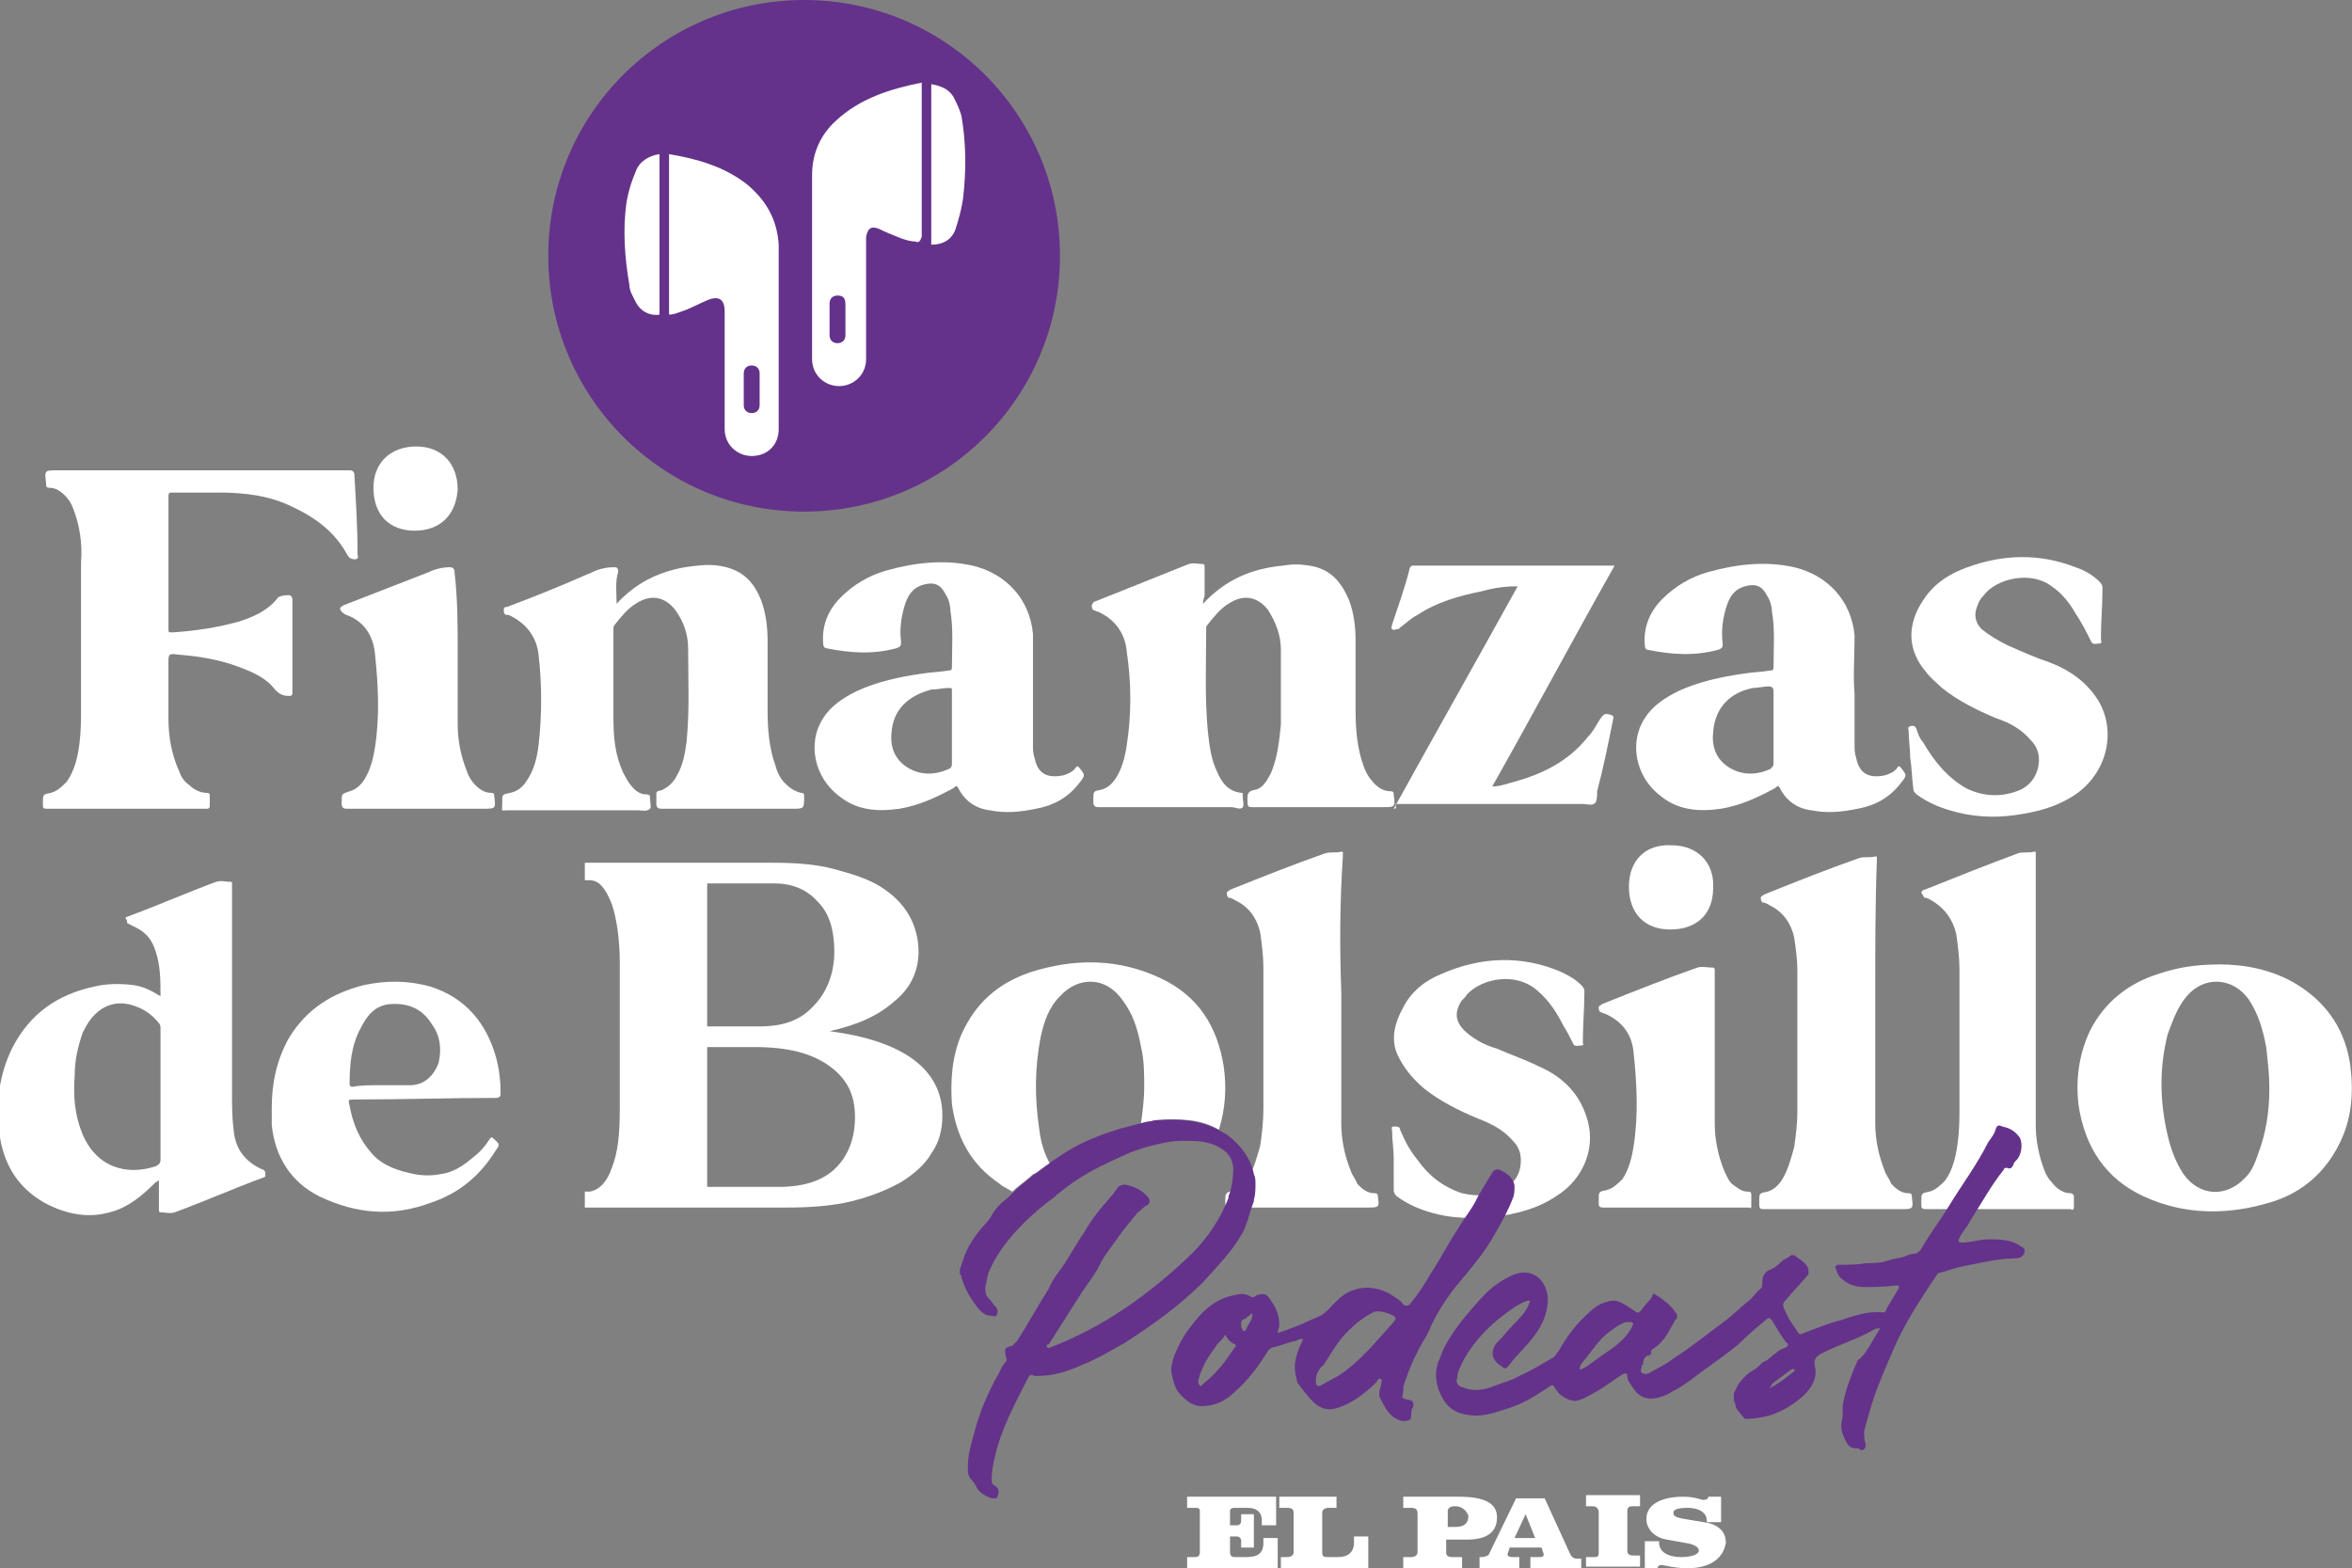 <svg xmlns="http://www.w3.org/2000/svg" xmlns:xlink="http://www.w3.org/1999/xlink" id="Capa_1" x="0px" y="0px" viewBox="0 0 148 98.7" style="enable-background:new 0 0 148 98.7;" xml:space="preserve"><rect x="0" y="0" width="148" height="98.7" fill="#808080" stroke="none"/><style type="text/css">	.st0{fill:#FFFFFF;}	.st1{fill:#64328A;}</style><circle class="st0" cx="50.8" cy="16.5" r="14.6"></circle><g>	<g>		<path class="st0" d="M12.6,29.6c3.1,0,6.3,0,9.4,0c0.2,0,0.3,0.1,0.3,0.3c0.1,1.7,0.2,3.3,0.2,5c0,0.1,0.1,0.2-0.1,0.3   c-0.1,0-0.3,0-0.4-0.1c0,0-0.1-0.1-0.1-0.1c-0.8-1.5-2-2.4-3.5-3.1C17,31.2,15.4,31,13.8,31c-1,0-2,0-3,0c-0.2,0-0.2,0.1-0.2,0.3   c0,2.8,0,5.5,0,8.3c0,0.2,0,0.2,0.3,0.2c1.4-0.1,2.8-0.3,4.2-0.7c0.9-0.3,1.8-0.7,2.4-1.5c0.1-0.1,0.7-0.2,0.8-0.1   c0.1,0.1,0.1,0.2,0.1,0.2c0,1.5,0,2.9,0,4.4c0,0.5,0,1,0,1.5c0,0.2-0.1,0.2-0.2,0.2c-0.4,0-0.6-0.1-0.9-0.4   c-0.5-0.7-1.4-1.1-2.2-1.4c-1.3-0.5-2.6-0.7-3.9-0.8c-0.6-0.1-0.6,0-0.6,0.5c0,1.2,0,2.4,0,3.5c0,1.2,0.2,2.3,0.7,3.4   c0.1,0.3,0.3,0.6,0.6,0.8c0.3,0.3,0.7,0.5,1.1,0.5c0.2,0,0.2,0.1,0.2,0.2c0,0.2,0,0.4,0,0.6c0,0.2-0.1,0.2-0.2,0.2   c-1.5,0-3,0-4.5,0c-1.8,0-3.7,0-5.5,0c-0.2,0-0.3,0-0.3-0.2c0-0.1,0-0.1,0-0.2c0-0.5,0-0.5,0.5-0.6c0.4-0.1,0.7-0.4,1-0.7   c0.5-0.7,0.7-1.6,0.8-2.4c0.1-0.8,0.1-1.5,0.1-2.3c0-3,0-6,0-9.1C5.2,34.2,5,33,4.6,32c-0.1-0.3-0.3-0.6-0.5-0.8   c-0.3-0.3-0.6-0.5-1-0.5c-0.2,0-0.2-0.1-0.2-0.3c-0.1-0.8-0.1-0.8,0.7-0.8C6.6,29.6,9.6,29.6,12.6,29.6z"></path>		<path class="st0" d="M38.8,38c1.2-1.3,2.6-2,4.3-2.3c0.7-0.1,1.4-0.2,2.1-0.1c1.4,0.2,2.2,0.9,2.7,2.2c0.3,0.8,0.4,1.7,0.4,2.5   c0,1.5,0,2.9,0,4.4c0,1.2,0.1,2.4,0.5,3.5c0.1,0.4,0.3,0.8,0.6,1.1c0.3,0.3,0.6,0.5,1,0.6c0.2,0,0.2,0.1,0.2,0.2   c0,0.8,0,0.8-0.7,0.8c-2.8,0-5.5,0-8.3,0c-0.2,0-0.3-0.1-0.3-0.3c0-0.1,0-0.1,0-0.2c0-0.2,0-0.4,0-0.5c0.1-0.2,0.3-0.1,0.4-0.2   c0.4-0.2,0.7-0.5,0.9-0.9c0.4-0.7,0.5-1.4,0.6-2.1c0.2-2,0.1-4,0.1-5.9c0-0.9-0.3-1.7-0.8-2.4c-0.7-0.9-1.6-1-2.5-0.4   c-0.5,0.3-0.9,0.8-1.3,1.3c-0.1,0.1-0.1,0.2-0.1,0.3c0,1.9,0,3.7,0,5.6c0,1.2,0.1,2.3,0.6,3.4c0.1,0.2,0.2,0.4,0.4,0.7   c0.3,0.4,0.6,0.7,1.1,0.7c0.2,0,0.2,0.1,0.2,0.2c0,0.3,0.1,0.6,0,0.7c-0.2,0.2-0.5,0.1-0.7,0.1c-2.8,0-5.6,0-8.3,0   c-0.4,0-0.3,0.1-0.3-0.4c0,0,0-0.1,0-0.1c0-0.5,0-0.5,0.5-0.6c0.5-0.1,0.8-0.4,1-0.7c0.5-0.7,0.7-1.5,0.8-2.4   c0.2-1.8,0.2-3.7,0-5.5c-0.1-1.2-0.8-2.1-1.9-2.6c0,0-0.1,0-0.1,0c-0.2,0-0.2-0.2-0.2-0.3c0-0.2,0.1-0.2,0.2-0.2   c1.6-0.6,3.1-1.2,4.7-1.9c0.2-0.1,0.5-0.2,0.7-0.3c0.4-0.2,0.9-0.3,1.3-0.3c0.2,0,0.3,0,0.3,0.3C38.7,36.6,38.8,37.3,38.8,38z"></path>		<path class="st0" d="M75.7,38c1.4-1.5,3-2.2,5-2.4c0.6-0.1,1.1-0.1,1.7,0c1.3,0.2,2,1,2.5,2.2c0.3,0.8,0.4,1.7,0.4,2.5   c0,1.5,0,2.9,0,4.4c0,1.2,0.1,2.4,0.5,3.5c0.1,0.3,0.3,0.7,0.5,0.9c0.3,0.4,0.7,0.7,1.2,0.7c0.2,0,0.2,0.1,0.2,0.2   c0.1,0.8,0.1,0.8-0.7,0.8c-2.7,0-5.5,0-8.2,0c-0.2,0-0.3,0-0.3-0.3c0,0,0,0,0,0c0-0.4-0.1-0.7,0.5-0.8c0.5-0.1,0.8-0.7,1-1.1   c0.4-1,0.5-2,0.6-3c0-1.6,0-3.1,0-4.7c0-0.9-0.3-1.7-0.8-2.5c-0.7-0.9-1.6-1-2.5-0.4c-0.5,0.3-0.9,0.8-1.3,1.3   c-0.1,0.1-0.1,0.2-0.1,0.2c0,2.2-0.1,4.3,0.1,6.5c0.1,0.9,0.2,1.8,0.6,2.6c0.3,0.7,0.7,1.2,1.5,1.3c0.1,0,0.1,0,0.1,0.1   c0,0,0,0.1,0,0.1c0,0.3,0.1,0.6,0,0.7c-0.1,0.2-0.5,0-0.7,0c-2.8,0-5.6,0-8.4,0c-0.2,0-0.3-0.1-0.3-0.3c0-0.1,0-0.1,0-0.2   c0-0.5,0-0.5,0.5-0.6c0.4-0.1,0.7-0.4,0.9-0.7c0.4-0.6,0.6-1.4,0.7-2.1c0.3-1.9,0.3-3.9,0-5.9c-0.1-1.1-0.7-2-1.8-2.5   c-0.1,0-0.2-0.1-0.3-0.1c-0.1-0.1-0.1-0.2-0.1-0.3c0-0.1,0.1-0.1,0.1-0.2c2-0.8,4-1.6,6-2.4c0.3-0.1,0.6,0,0.9,0   c0.1,0,0.1,0.1,0.1,0.2c0,0.6,0,1.2,0,1.8C75.7,37.8,75.7,37.9,75.7,38z"></path>		<path class="st0" d="M65,43.7c0,1.1,0,2.2,0,3.2c0,0.3,0,0.5,0.1,0.8c0.2,1,0.8,1.3,1.8,1.1c0.3-0.1,0.6-0.2,0.8-0.5   c0.1-0.1,0.1-0.1,0.2,0c0.4,0.5,0.4,0.5,0,1c-0.7,0.9-1.6,1.4-2.7,1.6c-1,0.2-1.9,0.3-2.9,0.1c-0.9-0.1-1.6-0.6-2-1.4   c-0.1-0.2-0.2-0.1-0.3,0c-1.1,0.6-2.2,1.1-3.4,1.3c-1.4,0.2-2.7,0.1-3.8-0.8c-1.6-1.2-2-3.4-1-4.9c0.5-0.8,1.3-1.3,2.1-1.7   c1.3-0.6,2.7-0.9,4.1-1.1c0.6-0.1,1.1-0.1,1.7-0.2c0.1,0,0.2,0,0.2-0.2c0-1.2,0.1-2.4-0.1-3.6c0-0.3-0.1-0.7-0.3-1   c-0.3-0.6-0.7-0.8-1.4-0.6c-0.7,0.2-1,0.7-1.2,1.4c-0.2,0.7-0.3,1.4-0.2,2.2c0,0.2,0,0.3-0.3,0.4c-1.5,0.4-2.9,0.3-4.4,0   c-0.1,0-0.2-0.1-0.2-0.3c-0.1-1.1,0.3-2.1,1.1-2.9c0.8-0.8,1.8-1.4,2.9-1.7c1.8-0.5,3.6-0.7,5.4-0.3c2.1,0.5,3.6,2.1,3.8,4.3   C65,41.3,65,42.5,65,43.7z M59.9,45.8C59.9,45.8,59.9,45.8,59.9,45.8c0-0.8,0-1.6,0-2.3c0-0.2,0-0.2-0.2-0.2   c-0.4,0-0.7,0.1-1.1,0.1c-1.5,0.4-2.4,1.3-2.5,2.7c-0.1,0.9,0.2,1.7,1,2.2c0.8,0.5,1.7,0.5,2.6,0.1c0.2-0.1,0.2-0.2,0.2-0.4   C59.9,47.3,59.9,46.6,59.9,45.8z"></path>		<path class="st0" d="M116.7,43.7c0,1.1,0,2.2,0,3.2c0,0.3,0,0.5,0.1,0.8c0.2,1,0.8,1.3,1.8,1.1c0.3-0.1,0.6-0.2,0.8-0.5   c0.1-0.1,0.1-0.1,0.2,0c0.4,0.5,0.4,0.5,0,1c-0.7,0.9-1.6,1.4-2.7,1.6c-1,0.2-1.9,0.3-2.9,0.1c-0.9-0.1-1.6-0.6-2-1.4   c-0.1-0.2-0.2-0.1-0.3,0c-1.1,0.6-2.2,1.1-3.4,1.3c-1.4,0.2-2.7,0.1-3.8-0.8c-1.6-1.2-2-3.4-1-4.9c0.5-0.8,1.3-1.3,2.1-1.7   c1.3-0.6,2.7-0.9,4.1-1.1c0.6-0.1,1.1-0.1,1.7-0.2c0.1,0,0.2,0,0.2-0.2c0-1.2,0.1-2.4-0.1-3.5c0-0.3-0.1-0.7-0.3-1   c-0.3-0.6-0.7-0.8-1.4-0.6c-0.7,0.2-1,0.7-1.2,1.4c-0.2,0.7-0.3,1.4-0.2,2.2c0,0.2,0,0.3-0.3,0.4c-1.5,0.4-2.9,0.3-4.4,0   c-0.1,0-0.2-0.1-0.2-0.3c-0.1-1.1,0.3-2.1,1.1-2.9c0.8-0.8,1.8-1.4,2.9-1.7c1.8-0.5,3.6-0.7,5.4-0.3c2.1,0.5,3.6,2.1,3.8,4.3   C116.7,41.3,116.6,42.5,116.7,43.7z M111.6,45.8C111.6,45.8,111.5,45.8,111.6,45.8c0-0.8,0-1.5,0-2.3c0-0.2-0.1-0.3-0.3-0.3   c-0.3,0-0.7,0.1-1,0.1c-1.5,0.3-2.4,1.3-2.5,2.8c-0.1,0.9,0.2,1.7,1,2.2c0.8,0.5,1.7,0.5,2.6,0.1c0.1-0.1,0.2-0.2,0.2-0.3   C111.6,47.4,111.6,46.6,111.6,45.8z"></path>		<path class="st0" d="M87.7,50.9c2.6-4.7,5.2-9.3,7.8-14c-0.8,0-1.5,0.1-2.2,0.3c-1.5,0.3-2.9,0.7-4.1,1.5   c-0.4,0.2-0.7,0.5-1.1,0.8c-0.1,0.1-0.1,0.1-0.2,0.1c-0.1,0-0.2,0.1-0.3,0c-0.1-0.1,0-0.2,0-0.3c0.4-1.2,0.8-2.3,1.1-3.5   c0-0.1,0.1-0.2,0.2-0.2c4.2,0,8.4,0,12.6,0c0,0,0.1,0,0.1,0c-2.6,4.6-5.1,9.3-7.7,13.9c0.5,0,1-0.2,1.4-0.3   c1.8-0.5,3.4-1.3,4.6-2.8c0.4-0.4,0.6-0.9,0.9-1.3c0.2-0.2,0.2-0.2,0.6-0.1c0.2,0.1,0.1,0.2,0.1,0.3c-0.3,1.5-0.6,3-1,4.5   c0,0,0,0.1,0,0.1c0,0.2,0,0.6-0.2,0.7c-0.2,0.1-0.5,0-0.7,0c-3.9,0-7.9,0-11.8,0C87.9,50.9,87.8,50.9,87.7,50.9z"></path>		<path class="st0" d="M120.2,47.7c0-0.6-0.1-1.1-0.1-1.7c0-0.1-0.1-0.2,0.1-0.3c0.1,0,0.3-0.1,0.4,0.2c0.1,0.3,0.2,0.6,0.4,0.8   c0.7,1.2,1.5,2.2,2.7,2.9c1,0.5,2.1,0.6,3.2,0.2c0.9-0.3,1.4-1.1,1.4-2c0-0.5-0.2-0.9-0.5-1.2c-0.6-0.7-1.3-1.1-2.2-1.4   c-1.2-0.5-2.4-1.1-3.4-1.9c-0.3-0.3-0.7-0.6-1-1c-1.2-1.4-1.2-3-0.2-4.5c0.7-1.1,1.7-1.7,2.8-2.1c2.2-0.8,4.5-0.9,6.8,0   c0.6,0.2,1.1,0.5,1.5,0.9c0.1,0.1,0.2,0.2,0.2,0.4c0,1.1-0.1,2.1-0.1,3.2c0,0.1,0.1,0.3-0.1,0.3c-0.2,0-0.4,0.1-0.5-0.1   c-0.3-0.6-0.6-1.2-1-1.8c-0.4-0.7-0.9-1.3-1.5-1.7c-1.3-1-3.5-0.5-4.3,0.6c-0.2,0.2-0.3,0.4-0.4,0.7c-0.2,0.5-0.1,1,0.3,1.4   c0.5,0.4,1,0.7,1.6,1c0.9,0.4,1.8,0.8,2.7,1.1c1.3,0.5,2.4,1.3,3.1,2.5c1.1,2,0.4,4.5-1.5,5.8c-1.2,0.8-2.4,1.1-3.8,1.3   c-1.4,0.2-2.8,0.1-4.1-0.3c-0.7-0.2-1.4-0.5-2.1-1c-0.1-0.1-0.2-0.2-0.2-0.3C120.3,48.9,120.3,48.3,120.2,47.7   C120.2,47.7,120.2,47.7,120.2,47.7z"></path>		<path class="st0" d="M28.8,40.9c0,1.6,0,3.1,0,4.7c0,1,0.2,2,0.6,3c0.1,0.3,0.3,0.6,0.5,0.8c0.3,0.3,0.6,0.5,1,0.5   c0.2,0,0.2,0.1,0.2,0.2c0,0,0,0,0,0c0.1,0.8,0.1,0.8-0.7,0.8c-2.9,0-5.7,0-8.6,0c-0.2,0-0.3-0.1-0.3-0.3c0,0,0-0.1,0-0.1   c0-0.6,0-0.5,0.5-0.7c0.4-0.1,0.7-0.4,0.9-0.7c0.4-0.6,0.6-1.4,0.7-2.1c0.3-1.9,0.2-3.9,0-5.8c-0.1-1.2-0.7-2.1-1.8-2.5   c-0.1,0-0.1-0.1-0.2-0.1c-0.1-0.1-0.2-0.2-0.2-0.3c0-0.1,0.1-0.1,0.2-0.2c1.8-0.7,3.6-1.4,5.4-2.1c0.4-0.2,0.9-0.3,1.3-0.3   c0.2,0,0.3,0.1,0.3,0.3C28.8,37.7,28.8,39.3,28.8,40.9C28.8,40.9,28.8,40.9,28.8,40.9z"></path>		<path class="st0" d="M26.1,33.4c-1.6,0-2.6-1-2.6-2.7c0-1.6,1.1-2.6,2.7-2.6c1.6,0,2.6,1.1,2.6,2.7C28.7,32.4,27.7,33.4,26.1,33.4   z"></path>	</g></g><g>	<g>		<path class="st0" d="M10.1,62.7c0-1,0-1.9-0.3-2.8c-0.2-0.7-0.6-1.2-1.2-1.5c-0.2-0.1-0.4-0.2-0.6-0.3C8,58,8,57.9,7.9,57.8   c0-0.1,0.1-0.1,0.1-0.1c1.9-0.7,3.7-1.5,5.6-2.2c0.3-0.1,0.6,0,0.9,0c0.1,0,0.1,0,0.1,0.1c0,0.1,0,0.1,0,0.2c0,4.3,0,8.7,0,13   c0,0.8,0,1.5,0.1,2.3c0.1,1.2,0.7,2,1.8,2.5c0.1,0,0.2,0.1,0.2,0.3c0,0.1,0,0.2-0.1,0.2c-1.9,0.7-3.7,1.5-5.6,2.2   c-0.3,0.1-0.6,0-0.9,0c-0.1,0-0.1-0.1-0.1-0.2c0-0.5,0-1.1,0-1.6c0-0.1,0-0.2,0-0.2c-0.1,0-0.1,0.1-0.2,0.1   c-0.8,0.8-1.7,1.6-2.9,1.9c-1.4,0.4-2.8,0.1-4.1-0.6c-1.6-0.9-2.5-2.3-2.8-4.1c-0.3-2-0.1-3.9,0.8-5.7c1.1-2.1,2.8-3.3,5.1-3.8   c0.8-0.2,1.7-0.2,2.5-0.1C9.1,62.1,9.6,62.4,10.1,62.7z M10.1,68.9c0-1.4,0-2.7,0-4.1c0-0.2,0-0.3-0.1-0.4c-0.3-0.4-0.8-0.8-1.3-1   C8,63.1,7.2,63,6.4,63.5c-0.6,0.4-0.9,0.9-1.2,1.5c-0.3,0.9-0.5,1.7-0.5,2.7c-0.1,1.3,0,2.5,0.5,3.7c0.9,2.1,2.8,2.6,4.6,2   c0.2-0.1,0.3-0.2,0.3-0.4C10.1,71.6,10.1,70.2,10.1,68.9z"></path>		<path class="st0" d="M17.1,69.7c0-1.5,0.3-3,1.1-4.4c1.1-1.8,2.7-2.8,4.7-3.3c1.4-0.3,2.8-0.3,4.2,0.1c2.2,0.7,3.5,2.3,4.1,4.4   c0.2,0.7,0.3,1.5,0.3,2.3c0,0.2,0,0.2-0.2,0.3c-3,0-6,0.1-9,0.1c-0.4,0-0.4,0-0.3,0.4c0.2,1.1,0.6,2.1,1.4,3   c0.7,0.8,1.7,1.1,2.7,1.3c0.5,0.1,1.1,0.1,1.6,0c0.8-0.1,1.4-0.5,2-1c0.4-0.3,0.8-0.7,1.1-1.2c0.1-0.1,0.1-0.2,0.3,0   c0.3,0.3,0.4,0.3,0.1,0.7c-1,1.6-2.3,2.7-4.1,3.3c-2.4,0.9-4.7,0.7-7-0.4c-1.8-0.9-2.8-2.5-3-4.5c0-0.1,0-0.3,0-0.4   C17.1,70.2,17.1,70,17.1,69.7z M23.9,68.3C23.9,68.3,23.9,68.3,23.9,68.3c0.6,0,1.2,0,1.9,0c0.9,0,1.5-0.6,1.8-1.4   c0.2-0.9,0.1-1.7-0.4-2.4c-0.6-1-1.5-1.4-2.7-1.3c-0.9,0.1-1.4,0.7-1.8,1.5c-0.6,1.1-0.7,2.3-0.7,3.5c0,0.2,0.1,0.2,0.2,0.2   C22.7,68.3,23.3,68.3,23.9,68.3z"></path>	</g></g><path class="st0" d="M139.7,60.7c1.5,0,3.3,0.3,4.9,1.3c1.9,1.2,3,2.9,3.3,5.1c0.2,1.7,0.1,3.3-0.7,4.9c-0.9,1.8-2.3,3-4.1,3.6 c-2.8,0.9-5.6,0.9-8.2-0.3c-2.4-1.1-3.7-3.1-4.1-5.7c-0.2-1.6,0-3.2,0.7-4.7c0.9-1.8,2.4-3,4.3-3.6C137,60.9,138.1,60.7,139.7,60.7z  M142.8,68.5c0-0.9-0.1-1.7-0.2-2.6c-0.2-1.1-0.5-2.1-1.1-3c-1-1.4-2.8-1.5-3.9-0.2c-0.6,0.7-0.9,1.6-1.2,2.4 c-0.5,2-0.5,3.9-0.1,5.9c0.2,1,0.5,2,1.1,2.9c1,1.4,2.7,1.5,3.9,0.2c0.4-0.4,0.6-0.9,0.8-1.5C142.6,71.3,142.8,69.9,142.8,68.5z"></path><path class="st0" d="M84.4,62.4c0,2.8,0,5.5,0,8.3c0,1,0.2,2,0.6,3c0.1,0.3,0.3,0.5,0.4,0.8c0.3,0.3,0.6,0.6,1.1,0.6 c0.2,0,0.2,0.1,0.2,0.2c0,0,0,0,0,0C86.8,76,86.8,76,86,76c-2.9,0-5.7,0-8.6,0c-0.2,0-0.3-0.1-0.3-0.3c0,0,0-0.1,0-0.1 c0-0.5,0-0.5,0.5-0.7c0.4-0.1,0.7-0.4,0.9-0.7c0.4-0.6,0.6-1.4,0.8-2.1c0.1-0.7,0.2-1.5,0.2-2.3c0-3,0-5.9,0-8.9 c0-0.7-0.1-1.5-0.2-2.2c-0.2-0.9-0.7-1.6-1.5-2c-0.2-0.1-0.3-0.2-0.5-0.2c-0.1-0.1-0.1-0.2-0.1-0.3c0-0.1,0.1-0.1,0.2-0.2 c2-0.8,4-1.6,6-2.3c0.3-0.1,0.7,0,1-0.1c0.1,0,0.1,0,0.1,0.1c0,0.1,0,0.2,0,0.2C84.3,56.9,84.3,59.7,84.4,62.4 C84.3,62.4,84.4,62.4,84.4,62.4z"></path><path class="st0" d="M118,62.4c0,2.8,0,5.5,0,8.3c0,1,0.2,2,0.6,3c0.1,0.3,0.3,0.5,0.4,0.8c0.3,0.3,0.6,0.6,1.1,0.6 c0.2,0,0.2,0.1,0.2,0.2c0.1,0.8,0.1,0.8-0.7,0.8c-2.9,0-5.7,0-8.6,0c-0.2,0-0.3,0-0.3-0.3c0-0.1,0-0.1,0-0.2c0-0.5,0-0.5,0.5-0.6 c0.4-0.1,0.7-0.4,0.9-0.7c0.4-0.6,0.6-1.4,0.8-2.1c0.1-0.7,0.2-1.5,0.2-2.2c0-3,0-6,0-8.9c0-0.7-0.1-1.4-0.2-2.1 c-0.2-0.9-0.7-1.6-1.5-2c-0.2-0.1-0.3-0.2-0.5-0.2c-0.1-0.1-0.1-0.2-0.1-0.3c0-0.1,0.1-0.1,0.2-0.2c2-0.8,4-1.6,6-2.3 c0.3-0.1,0.7,0,1-0.1c0.1,0,0.1,0,0.1,0.1c0,0.1,0,0.2,0,0.2C118,56.9,118,59.7,118,62.4C118,62.4,118,62.4,118,62.4z"></path><path class="st0" d="M128.1,62.5c0,2.8,0,5.5,0,8.3c0,1,0.2,2,0.6,3c0.1,0.2,0.2,0.4,0.4,0.6c0.3,0.4,0.7,0.7,1.2,0.7 c0.1,0,0.2,0.1,0.2,0.2c0,0.2,0,0.4,0,0.7c0,0.1-0.1,0.2-0.2,0.1c0,0-0.1,0-0.1,0c-3,0-6,0-9,0c-0.3,0-0.3-0.1-0.3-0.3 c0-0.1,0-0.1,0-0.2c0-0.5,0-0.5,0.5-0.6c0.4-0.1,0.7-0.4,1-0.7c0.5-0.7,0.7-1.6,0.8-2.5c0.1-0.7,0.1-1.5,0.1-2.3c0-2.8,0-5.7,0-8.5 c0-0.7-0.1-1.5-0.2-2.2c-0.2-0.9-0.7-1.6-1.5-2.1c-0.2-0.1-0.3-0.2-0.5-0.2c-0.1-0.1-0.1-0.2-0.2-0.3c0-0.1,0.1-0.2,0.2-0.2 c2-0.8,4-1.6,5.9-2.3c0.3-0.1,0.7,0,1-0.1c0.1,0,0.1,0,0.1,0.1c0,0.1,0,0.2,0,0.2C128.1,56.9,128.1,59.7,128.1,62.5 C128.1,62.5,128.1,62.5,128.1,62.5z"></path><path class="st0" d="M87.7,72.9c0-0.6-0.1-1.1-0.1-1.7c0-0.1-0.1-0.3,0.1-0.3c0.2,0,0.4,0,0.4,0.2c0.3,0.7,0.6,1.3,1.1,1.9 c0.7,1,1.6,1.7,2.8,2.1c0.9,0.2,1.7,0.2,2.5-0.2c0.8-0.4,1.2-1,1.2-1.9c0-0.5-0.2-0.9-0.5-1.2c-0.6-0.7-1.4-1.1-2.2-1.4 c-1.2-0.5-2.4-1.1-3.4-1.9c-0.7-0.6-1.3-1.3-1.7-2.2c-0.4-1-0.1-2,0.4-2.9c0.5-1,1.4-1.7,2.4-2.1c2.5-1.1,5.1-1.2,7.6-0.1 c0.4,0.2,0.8,0.4,1.2,0.8c0.1,0.1,0.2,0.2,0.2,0.4c0,1.1-0.1,2.1-0.1,3.2c0,0.1,0.1,0.2-0.1,0.2c-0.2,0-0.4,0.1-0.5-0.1 c-0.2-0.4-0.4-0.8-0.6-1.1c-0.4-0.8-0.9-1.6-1.6-2.2c-1.4-1.3-3.6-0.8-4.5,0.2c-0.1,0.2-0.3,0.3-0.4,0.5c-0.4,0.7-0.3,1.3,0.4,1.9 c0.6,0.5,1.2,0.8,1.9,1c0.9,0.4,1.8,0.7,2.6,1.1c1.4,0.6,2.5,1.6,3,3.1c0.7,1.9-0.1,4-1.9,5.1c-1.2,0.8-2.5,1.1-3.9,1.3 c-1.4,0.1-2.7,0.1-4-0.3c-0.7-0.2-1.4-0.5-2.1-1c-0.1-0.1-0.2-0.2-0.2-0.4C87.7,74.1,87.7,73.5,87.7,72.9 C87.7,72.9,87.7,72.9,87.7,72.9z"></path><path class="st0" d="M107.9,66c0,1.6,0,3.2,0,4.7c0,1,0.2,2,0.6,3c0.2,0.4,0.3,0.7,0.6,0.9c0.3,0.2,0.5,0.4,0.9,0.4 c0.2,0,0.2,0.1,0.2,0.2c0,0.2,0,0.4,0,0.7c0,0.1,0,0.2-0.1,0.1c-0.1,0-0.1,0-0.2,0c-3,0-6,0-9,0c-0.3,0-0.3-0.1-0.3-0.3 c0-0.1,0-0.1,0-0.2c0-0.5,0-0.5,0.5-0.6c0.4-0.1,0.7-0.4,1-0.7c0.4-0.6,0.6-1.4,0.7-2.1c0.3-1.9,0.2-3.9,0-5.8 c-0.1-1.2-0.7-2-1.8-2.5c-0.1,0-0.2-0.1-0.3-0.1c-0.1-0.1-0.1-0.2-0.1-0.3c0-0.1,0.1-0.1,0.2-0.2c2-0.8,4-1.6,6-2.3 c0.3-0.1,0.6,0,1,0c0.1,0,0.1,0.1,0.1,0.2c0,0.3,0,0.5,0,0.8C107.9,63.3,107.9,64.6,107.9,66C107.9,66,107.9,66,107.9,66z"></path><path class="st0" d="M105.1,58.5c-1.6,0-2.6-1-2.6-2.7c0-1.6,1-2.7,2.7-2.6c1.6,0,2.7,1.1,2.6,2.7C107.8,57.5,106.8,58.5,105.1,58.5 z"></path><path class="st0" d="M74.7,98.7V98h0.4c0.2,0,0.4,0,0.4-0.3v-2.6c0-0.2-0.1-0.2-0.4-0.2h-0.4v-0.7h5.6V96h-0.9v-0.3 c0-0.6-0.4-0.8-0.9-0.8h-0.7c-0.2,0-0.4,0-0.4,0.2v0.9h0.4c0.2,0,0.3-0.1,0.3-0.3v-0.4h0.8v2.1h-0.8V97c0-0.2-0.1-0.3-0.3-0.3h-0.4 v1c0,0.2,0.1,0.3,0.3,0.3h0.7c0.7,0,1.1-0.2,1.1-0.9v-0.3h0.9v1.9H74.7z"></path><path class="st0" d="M80.6,98.7V98H81c0.2,0,0.4-0.1,0.4-0.3v-2.5c0-0.2-0.1-0.3-0.4-0.3h-0.5v-0.7h3.6v0.7h-0.5 c-0.2,0-0.4,0.1-0.4,0.3v2.5c0,0.3,0.1,0.3,0.5,0.3h0.5c0.6,0,1-0.3,1-0.9v-0.4h0.9v2H80.6z"></path><path class="st0" d="M91.6,94.8L91.6,94.8h-0.1c-0.2,0-0.4,0.1-0.4,0.3v1h0.5c0.5,0,0.8-0.2,0.8-0.7C92.3,95.1,92,94.8,91.6,94.8  M92.3,96.9H91v0.8c0,0.2,0.1,0.3,0.4,0.3H92v0.7h-3.7V98h0.5c0.2,0,0.4-0.1,0.4-0.3v-2.4c0-0.3-0.1-0.4-0.4-0.4h-0.5v-0.7h3.5 c1.6,0,2.4,0.4,2.4,1.3C94.2,96.4,93.6,96.9,92.3,96.9"></path><path class="st0" d="M96,95.3L96,95.3l-0.7,1.5h1.3L96,95.3z M96.3,98.7V98h0.6c0.2,0,0.3-0.1,0.2-0.3L97,97.4H95l-0.1,0.3 c-0.1,0.2,0,0.3,0.3,0.3h0.4v0.7h-2.5V98h0.1c0.2,0,0.5-0.1,0.5-0.2l1.7-3.5h1.8l1.6,3.5c0.1,0.2,0.2,0.3,0.5,0.3h0.2v0.7H96.3z"></path><path class="st0" d="M99.8,98.7V98h0.5c0.2,0,0.3,0,0.3-0.3v-2.5c0-0.2-0.1-0.4-0.4-0.4h-0.4v-0.7h3.4v0.7h-0.5 c-0.2,0-0.3,0.1-0.3,0.3v2.5c0,0.2,0.1,0.3,0.4,0.3h0.4v0.7H99.8z"></path><path class="st0" d="M106.2,98.7c-0.9,0-1.4-0.2-1.7-0.2c-0.1,0-0.2,0.1-0.2,0.2h-0.8V97h0.9v0.1c0,0.6,0.6,0.9,1.4,0.9 c0.7,0,1.1-0.2,1.1-0.4c0-0.2-0.2-0.4-0.9-0.5l-1.1-0.2c-0.7-0.1-1.3-0.6-1.3-1.3c0-1,1.1-1.4,2.3-1.4c0.8,0,1.1,0.2,1.3,0.2 c0.2,0,0.3-0.1,0.3-0.2h0.8v1.6h-0.9v-0.1c0-0.5-0.5-0.8-1.2-0.8c-0.6,0-0.9,0.1-0.9,0.3c0,0.2,0.1,0.3,0.7,0.4l1.2,0.2 c0.8,0.1,1.4,0.5,1.4,1.3C108.4,98.3,107.3,98.7,106.2,98.7"></path><path class="st1" d="M118.3,83.6c-0.3,0-0.4,0.1-0.6,0.2c-0.9,0.5-1.9,0.8-2.9,1.3c-0.4,0.2-0.7,0.3-0.6,0.9c0.2,0.8-0.3,1.5-0.9,2 c-0.6,0.5-1.3,0.9-2,1.1c-0.4,0.1-0.9,0.2-1.4,0.2c-0.1,0-0.1,0-0.2-0.1c-0.2-0.3-0.5-0.5-0.5-0.8c0-0.1-0.1-0.2-0.1-0.3 c0-0.1,0-0.2,0-0.4c0.1-0.2,0.2-0.4,0.3-0.6c0.3-0.4,0.6-0.7,1-0.9c0.2-0.1,0.4-0.4,0.6-0.5c0.3-0.1,0.5-0.4,0.7-0.5 c0.2-0.2,0.4-0.3,0.7-0.4c0.1-0.1,0.2-0.2,0-0.3c-0.3-0.4-0.6-0.9-0.9-1.4c-0.1-0.1-0.1-0.2-0.3-0.1c-0.6,0.5-1.2,1-1.8,1.6 c-0.6,0.5-1.3,1-2,1.5c-0.7,0.5-1.4,1.1-2.2,1.5c-0.3,0.2-0.6,0.3-1,0.4c-0.6,0.1-1.1-0.1-1.4-0.6c-0.2-0.3-0.4-0.5-0.4-0.8 c0-0.2-0.1-0.2-0.3-0.1c-0.5,0.3-1,0.7-1.5,1c-0.4,0.2-0.8,0.5-1.2,0.6c-0.4,0.2-1-0.1-1.3-0.4c-0.1-0.1-0.2-0.3-0.3-0.4 c-0.1-0.2-0.1-0.1-0.2-0.1c-0.9,0.6-1.8,1.2-2.9,1.5c-0.6,0.2-1.2,0.4-1.9,0.4c-1.2-0.1-1.8-0.4-2.3-1.7c-0.2-0.7-0.2-1.3,0.1-1.9 c0.3-0.9,0.8-1.6,1.4-2.4c0.5-0.6,1-1.2,1.5-1.7c0.5-0.5,1.1-0.9,1.8-1.2c1.1-0.4,2,0.3,2.1,1.5c0,0.9-0.3,1.6-0.8,2.3 c-0.5,0.7-1.2,1.3-1.7,2c-0.1,0.1-0.2,0.2-0.4,0c-0.5-0.3-0.7-0.7-0.5-1.2c0.1-0.2,0.2-0.3,0.3-0.4c0.3-0.3,0.6-0.7,0.9-1 c0.4-0.4,0.8-0.8,1-1.3c0-0.1,0.1-0.2,0.1-0.2c-0.1-0.1-0.2,0-0.3,0c-0.5,0.2-0.9,0.5-1.3,0.8c-1.2,0.9-2.2,2-2.8,3.3 c-0.1,0.2-0.2,0.5-0.2,0.7c-0.1,0.3,0,0.5,0.3,0.6c0.7,0.3,1.4,0.2,2.1-0.1c0.5-0.2,1-0.3,1.5-0.6c0.7-0.3,1.5-0.8,2.2-1.2 c0.1-0.1,0.2-0.3,0.3-0.4c0.5-0.9,1.1-1.7,1.9-2.4c0.3-0.3,0.6-0.5,0.9-0.6c0.3-0.1,0.6-0.2,0.9-0.1c0.3,0.1,0.6,0.3,0.9,0.5 c0.4,0.3,0.4,0.3,0.7-0.1c0.2-0.3,0.5-0.5,0.6-0.8c0-0.1,0.1-0.1,0.2,0c0.5,0.3,1,0.7,1.3,1.2c0.1,0.2,0,0.3-0.1,0.4 c-0.4,0.7-0.7,1.4-1.4,1.8c-0.1,0.1-0.1,0.1-0.1,0.2c0,0.1,0,0.1-0.1,0.2c-0.3,0-0.4,0.3-0.4,0.5c0,0.1-0.1,0.1-0.1,0.2 c0,0.1-0.1,0.3,0,0.4c0.2,0.1,0.3,0.1,0.5,0c0.5-0.3,1-0.5,1.5-0.9c1.1-0.7,2.2-1.6,3.3-2.4c0.5-0.4,0.9-0.8,1.4-1.2 c0.3-0.2,0.5-0.6,0.8-0.8c0.1-0.1,0.1-0.3,0.1-0.5c0-0.3,0.2-0.6,0.5-0.7c0.3-0.1,0.5-0.3,0.7-0.5c0.2-0.2,0.4-0.2,0.6-0.4 c0,0,0.1,0,0.2,0c0.4,0.3,0.8,0.5,0.9,0.9c0,0.1,0,0.2,0,0.3c-0.5,0.6-1,1.1-1.5,1.7c-0.1,0.1-0.1,0.2-0.1,0.3 c0.2,0.5,0.4,0.9,0.7,1.3c0.1,0.1,0.1,0.2,0.2,0.3c0.1,0.2,0.2,0.2,0.4,0.1c0.8-0.3,1.5-0.6,2.3-0.8c0.9-0.3,1.7-0.6,2.7-0.5 c0.1,0,0.2-0.1,0.2-0.2c0.2-0.4,0.5-0.8,0.7-1.2c0,0,0.1-0.1,0.1-0.2c0-0.1-0.1-0.1-0.2-0.1c-0.7,0.1-1.3,0.1-2,0.1 c-0.6,0-1.1-0.2-1.5-0.6c-0.2-0.2-0.2-0.4-0.3-0.6c-0.1-0.1,0.1-0.1,0.1-0.2c0,0,0.1,0,0.2,0c0.5,0,1.1,0,1.6-0.1c0.5,0,1,0,1.5-0.2 c0.3-0.1,0.6-0.1,0.9-0.2c0.2-0.1,0.5-0.2,0.7-0.2c0.2,0,0.3-0.2,0.4-0.3c0.5-0.9,1.2-1.8,1.8-2.8c0.8-1.3,1.7-2.5,2.4-3.9 c0.2-0.3,0.4-0.5,0.5-0.9c0.1-0.2,0.2-0.2,0.4-0.1c0.5,0.1,0.8,0.3,1.1,0.7c0.2,0.4,0.1,1.1-0.2,1.4c-0.1,0.1-0.2,0.2-0.2,0.3 c-0.1,0.2-0.2,0.3-0.4,0.2c-0.1,0-0.2,0-0.2,0.1c-0.8,1-1.4,2.1-2.1,3.2c-0.2,0.4-0.5,0.7-0.7,1.1c-0.1,0.2-0.1,0.3,0.2,0.3 c0.5,0,1.1-0.2,1.6-0.2c0.7,0,1.4,0,2,0.4c0.1,0.1,0.3,0.1,0.3,0.3c0,0.3-0.2,0.5-0.6,0.5c-1.1,0-2.2,0.3-3.3,0.5 c-0.5,0.1-1,0.3-1.4,0.4c-0.1,0-0.1,0-0.2,0.1c-1,1.5-2,3-2.7,4.6c-0.6,1.4-1.2,2.7-1.6,4.2c-0.1,0.3-0.2,0.7-0.3,1.1 c0,0.3,0,0.5,0.1,0.8c0,0.1,0,0.2-0.1,0.3c-0.1,0.1-0.2,0.1-0.3,0c-0.1-0.1-0.3,0-0.5-0.1c-0.2-0.1-0.3-0.3-0.4-0.5 c-0.2-0.4-0.3-0.8-0.2-1.2c0.1-0.4,0-0.8,0.1-1.2c0.2-0.9,0.5-1.7,0.9-2.6C117.4,85.3,117.8,84.4,118.3,83.6 M99.4,86.2 c0.4-0.1,0.7-0.4,1-0.6c0.8-0.6,1.8-1.1,2.3-2.1c0.1-0.2,0.1-0.3-0.2-0.3c-0.1,0-0.3,0-0.4,0.1c-0.3,0.1-0.5,0.3-0.8,0.5 c-0.7,0.5-1.1,1.2-1.6,1.8C99.5,85.8,99.4,86,99.4,86.2L99.4,86.2C99.4,86.3,99.4,86.3,99.4,86.2 M111.3,87.4 C111.4,87.4,111.4,87.4,111.3,87.4c0.6-0.3,1.1-0.7,1.6-1.1c0,0,0.1-0.1,0-0.1c-0.1-0.1-0.1,0-0.2,0c-0.4,0.3-0.8,0.6-1.2,0.9 C111.5,87.2,111.4,87.3,111.3,87.4"></path><path class="st1" d="M82,84.3c-0.2-0.1-0.4,0.1-0.5,0.1c-0.5,0.1-0.9,0.3-1.4,0.4c-0.1,0-0.2,0.1-0.3,0.2c-0.6,1-1.3,1.9-2.1,2.6 c-0.6,0.6-1.3,0.9-2.1,0.9c-0.5,0-0.9-0.3-1.3-0.7c-0.4-0.4-0.5-1-0.6-1.5c0-0.4,0.1-0.7,0.2-1c0.3-0.7,0.6-1.3,1.1-1.9 c0.6-0.8,1.3-1.5,2.3-1.8c0.5-0.1,0.9-0.3,1.4,0c0.1,0.1,0.3,0,0.4-0.1c0.5-0.1,0.6-0.1,0.9,0.4c0.3,0.4,0.5,0.9,0.5,1.5 c0,0.2-0.1,0.3-0.1,0.5c0.6-0.2,1.1-0.4,1.6-0.6c0.4-0.2,0.7-0.3,1.1-0.5c0.2-0.1,0.3-0.2,0.5-0.4c0.4-0.4,0.7-0.8,1.3-1.1 c0.9-0.4,1.7-0.3,2.5,0.1c0.3,0.2,0.7,0.4,0.9,0.7c0.1,0.1,0.3,0.1,0.4,0c0.5-0.6,0.9-1.2,1.3-1.9c0.6-0.9,1.1-1.9,1.7-2.8 c0.4-0.7,1-1.4,1.3-2.1c0.3-0.5,0.6-1,0.9-1.5c0.1-0.2,0.3-0.2,0.4-0.2c0.5,0.2,0.9,0.5,1,1c0,0.3,0,0.6-0.1,0.8 c-0.3,0.8-0.7,1.5-1.1,2.2c-0.7,1.3-1.7,2.4-2.6,3.5c-0.6,0.8-1.2,1.7-1.6,2.7c-0.1,0.2-0.2,0.4-0.4,0.7c-0.5,0.9-0.9,1.8-1.2,2.8 c0,0.1,0,0.2,0,0.3c-0.1,0.4-0.1,0.4,0.3,0.5c0.3,0,0.4,0.2,0.3,0.5c-0.1,0.1-0.1,0.3-0.1,0.5c0,0.2-0.1,0.3-0.2,0.3 c-0.3,0.1-0.6,0-0.9-0.2c-0.4-0.3-0.6-0.7-0.8-1.1c-0.2-0.3-0.1-0.6,0-0.9c0-0.1,0.1-0.4,0-0.4c-0.2-0.1-0.2,0.1-0.3,0.2 c-0.7,0.7-1.5,1.3-2.4,1.6c-0.6,0.2-1.1,0.1-1.6-0.4c-0.3-0.3-0.6-0.7-0.9-1.1c-0.1-0.1-0.1-0.2-0.1-0.3 C81.3,85.9,81.6,85.1,82,84.3C82,84.4,82,84.3,82,84.3 M82.8,86.9c0,0.3,0.1,0.4,0.3,0.3c0.4-0.2,0.7-0.4,1.1-0.6 c1.4-0.9,2.4-2.2,3.5-3.4c0,0,0-0.1,0.1-0.1c0-0.1,0-0.2,0-0.2c-0.2-0.2-1.1-0.5-1.4-0.3c-0.6,0.3-1.1,0.7-1.6,1.2 c-0.6,0.6-1,1.3-1.5,2.1C83,86.1,82.8,86.5,82.8,86.9 M77.1,84c-0.1,0.2-0.3,0.4-0.5,0.6c-0.5,0.7-1,1.4-1.2,2.3 c0,0.1,0,0.2,0.1,0.3c0.1,0.1,0.1,0,0.2-0.1c0.8-0.6,1.4-1.4,2-2.3c0.1-0.1,0.1-0.1,0-0.2C77.4,84.5,77.2,84.2,77.1,84 M78.1,83.3 c0,0.2,0,0.3,0.1,0.4c0,0.1,0.1,0.1,0.2,0c0.1-0.3,0.3-0.5,0.4-0.8c0-0.1,0-0.2,0-0.2c-0.1-0.1-0.1,0.1-0.2,0.1 c-0.1,0.1-0.2,0.1-0.2,0.2C78.2,83,78.1,83.1,78.1,83.3"></path><g>	<path class="st0" d="M66.1,73.3c-0.4-0.7-0.6-1.4-0.7-2.2c-0.3-2-0.3-3.9,0.1-5.9c0.2-0.9,0.5-1.8,1.2-2.5c1.2-1.3,2.9-1.2,3.9,0.2  c0.7,0.9,1,1.9,1.2,3c0.2,0.8,0.2,1.7,0.2,2.5c0,0.8-0.1,1.5-0.2,2.3c0.1,0,0.3-0.1,0.4-0.1c0.2,0,0.4-0.1,0.6-0.1  c1.4-0.1,2.7-0.1,3.9,0.6c0.4-1.3,0.5-2.6,0.3-4c-0.4-2.5-1.6-4.4-3.9-5.5c-2.7-1.3-5.5-1.3-8.3-0.4c-2,0.7-3.4,1.9-4.3,3.9  c-0.6,1.4-0.7,2.9-0.6,4.4c0.3,2.1,1.2,3.8,3,5c0.2,0.2,0.5,0.3,0.8,0.5c0.4-0.4,0.9-0.7,1.3-1.1C65.4,73.8,65.7,73.5,66.1,73.3z"></path></g><path class="st1" d="M78.9,73.9c-0.2-1-0.8-1.8-1.7-2.5c-0.1,0-0.1-0.1-0.2-0.1c-1.3-0.8-2.7-0.9-4.2-0.8c-0.2,0-0.4,0.1-0.6,0.1 c-0.5,0.1-1.1,0.3-1.6,0.4c-1,0.3-2.1,0.7-3,1.2l0,0c-0.9,0.5-1.7,1.1-2.5,1.7c-0.5,0.4-1,0.8-1.5,1.3c-0.1,0.1-0.1,0.1-0.2,0.2 c-0.4,0.3-0.8,0.7-1,1.1c-0.2,0.4-0.6,0.7-0.8,1c-0.4,0.5-0.7,1-0.9,1.5c-0.1,0.3-0.2,0.6-0.3,0.9v0.3c0.1,0,0.1,0.2,0.1,0.2 c0.2,0.7,0.6,1.4,1.1,2c0.2,0.2,0.4,0.4,0.7,0.4c0.1,0,0.3,0.1,0.4,0c0.1-0.2,0.1-0.3,0-0.5c-0.2-0.2-0.3-0.4-0.5-0.6 c-0.2-0.2-0.2-0.4-0.2-0.7c0.1-0.3,0.1-0.6,0.2-0.9c0.5-1.2,1.3-2.2,2.2-3.1c0.6-0.6,1.3-1.2,2-1.7c0,0,0.1-0.1,0.1-0.1 c0.6-0.5,1.3-1,2-1.4c0.9-0.5,1.8-0.9,2.7-1.3c0.3-0.1,0.6-0.2,0.9-0.3c0.8-0.2,1.5-0.4,2.3-0.4c0.8,0,1.6,0,2.3,0.4 c0.6,0.3,0.9,0.8,0.9,1.4c0,0.6-0.1,1.2-0.3,1.7c0,0,0,0.1,0,0.1c-0.5,1.3-1.3,2.5-2.3,3.5c-2.6,2.5-5.5,4.6-8.9,5.9 c-0.1,0-0.1,0.1-0.2,0c-0.1-0.1,0-0.2,0.1-0.2c0.7-1.1,1.4-2.2,2.1-3.3c0.4-0.6,0.9-1.2,1.2-1.9c0.3-0.5,0.6-0.9,0.9-1.3 c0.4-0.6,0.9-1.2,1.4-1.8c0.2-0.1,0.3-0.3,0.5-0.4c0.3-0.1,0.3-0.4,0.1-0.6l-0.1-0.1c-0.3-0.3-0.7-0.5-1.1-0.6 c-0.3-0.1-0.6,0-0.7,0.2c-0.1,0.1-0.2,0.3-0.3,0.4c-0.7,0.8-1.3,1.5-1.8,2.4c-0.5,0.7-0.9,1.5-1.4,2.2c-0.3,0.4-0.6,0.8-0.8,1.3 c-0.7,1.1-1.3,2.2-2,3.3c-0.1,0.1-0.2,0.2-0.3,0.3c-0.5,0.1-0.5,0.2-0.4,0.7c0,0.1,0.1,0.2,0,0.3c-0.3,0.3-0.4,0.7-0.6,1 c-0.6,1.1-1.1,2.3-1.4,3.5c-0.2,0.7-0.4,1.4-0.4,2.1c0,0.3,0,0.6,0.2,0.8c0.2,0.2,0.3,0.4,0.4,0.6c0.2,0.3,0.6,0.5,0.9,0.6 c0.1,0,0.2,0,0.3,0c0.2-0.3,0.2-0.6-0.1-0.8c-0.2-0.1-0.2-0.2-0.2-0.4c0-0.5,0.1-1,0.2-1.4c0.4-1.8,1.3-3.4,2.1-5 c0.1-0.2,0.2-0.2,0.4-0.1c0.1,0,0.1,0,0.2,0c1,0,1.9-0.3,2.8-0.7c1-0.4,1.8-0.9,2.7-1.4c1.7-1.1,3.4-2.3,4.9-3.8 c0.8-0.9,1.7-1.8,2.3-2.8c0.2-0.3,0.3-0.5,0.4-0.8c0.2-0.5,0.3-1,0.5-1.5c0,0,0-0.1,0-0.1c0.1-0.3,0.1-0.7,0.1-1 C79,74.3,79,74.1,78.9,73.9"></path><g>	<path class="st1" d="M52.7,18.6c-0.3,0-0.5,0.2-0.5,0.5l0,0.1v0.9c0,0.3,0,0.6,0,1c0,0.3,0.2,0.5,0.5,0.5c0.3,0,0.5-0.2,0.5-0.5  c0-0.6,0-1.3,0-1.9C53.2,18.8,53.1,18.6,52.7,18.6z"></path>	<path class="st1" d="M47.3,23c-0.3,0-0.5,0.2-0.5,0.5c0,0.3,0,0.6,0,1c0,0.3,0,0.6,0,1c0,0.3,0.2,0.5,0.5,0.5  c0.3,0,0.5-0.2,0.5-0.5c0-0.7,0-1.3,0-2C47.8,23.2,47.6,23,47.3,23z"></path>	<path class="st1" d="M50.6,0c-8.9,0-16.1,7.2-16.1,16.1c0,8.9,7.2,16.1,16.1,16.1c8.9,0,16.1-7.2,16.1-16.1C66.7,7.2,59.5,0,50.6,0  z M41.5,19.8c-0.6,0.1-1.2-0.2-1.5-0.8c-0.2-0.4-0.4-0.7-0.4-1.1c-0.3-1.7-0.4-3.4-0.2-5c0.1-0.7,0.3-1.4,0.6-2.1  c0.2-0.6,0.8-1,1.5-1.1V19.8z M49,27c0,1-0.7,1.7-1.7,1.7c-0.9,0-1.7-0.7-1.7-1.7c0-1.1,0-2.1,0-3.2c0-1.4,0-2.8,0-4.2  c0-0.8-0.4-1-1.1-0.7c-0.5,0.2-1,0.5-1.6,0.7c-0.3,0.1-0.5,0.2-0.8,0.2V9.7c1.8,0.3,3.5,0.8,4.9,1.9c1.2,1,1.9,2.2,2,3.8  C49,19.3,49,23.2,49,27z M57.6,15.2c-0.3,0-0.6-0.1-0.9-0.2c-0.5-0.2-1-0.4-1.4-0.6c-0.5-0.2-0.7,0-0.8,0.5c0,0.2,0,0.4,0,0.7  c0,2.3,0,4.7,0,7c0,1-0.8,1.7-1.7,1.7c-0.9,0-1.7-0.7-1.7-1.7c0-3.9,0-7.7,0-11.6c0-1.3,0.5-2.5,1.5-3.4c1.5-1.4,3.4-2,5.4-2.4v0.5  c0,2.6,0,5.1,0,7.7c0,0.5,0,1,0,1.5C57.9,15.2,57.8,15.3,57.6,15.2z M60.6,12.5c-0.1,0.7-0.3,1.4-0.5,2c-0.3,0.7-0.9,0.9-1.5,0.9  V5.3c0.6,0.1,1.1,0.3,1.4,0.8c0.2,0.4,0.4,0.8,0.5,1.2C60.8,9,60.8,10.8,60.6,12.5z"></path></g><g>	<path class="st0" d="M36.8,75l0.3,0c0.6-0.1,1.1-0.6,1.4-1.5c0.4-1,0.5-2.2,0.5-3.7v-9.2c0-1.5-0.2-2.8-0.5-3.7  c-0.4-1-0.8-1.5-1.4-1.5l-0.3,0c0,0,0-0.1,0-0.2v-0.5v-0.4h11.9c1.4,0,2.7,0.1,3.8,0.4c1.1,0.3,2.1,0.6,2.9,1.1  c0.8,0.5,1.4,1.1,1.8,1.8c0.4,0.7,0.6,1.5,0.6,2.3c0,1.2-0.5,2.3-1.5,3.1c-1,0.9-2.3,1.5-4.1,1.9c2.3,0.3,4.1,0.9,5.3,1.8  c1.2,0.9,1.8,2.1,1.8,3.5c0,0.9-0.2,1.7-0.7,2.4c-0.4,0.7-1.1,1.3-1.9,1.8c-0.9,0.5-1.9,0.9-3.1,1.2S51,76,49.5,76H36.8v-0.4v-0.5  C36.8,75.1,36.8,75.1,36.8,75z M44.5,55.6v9h3.3c1.5,0,2.6-0.4,3.4-1.3c0.8-0.8,1.3-2,1.3-3.4c0-1.3-0.3-2.4-1-3.1  c-0.7-0.8-1.6-1.2-2.8-1.2H44.5z M44.5,74.7H49c1.6,0,2.8-0.4,3.6-1.2c0.8-0.8,1.2-1.9,1.2-3.2c0-1.4-0.5-2.4-1.6-3.2  c-1.1-0.8-2.6-1.2-4.7-1.2h-3V74.7z"></path></g></svg>